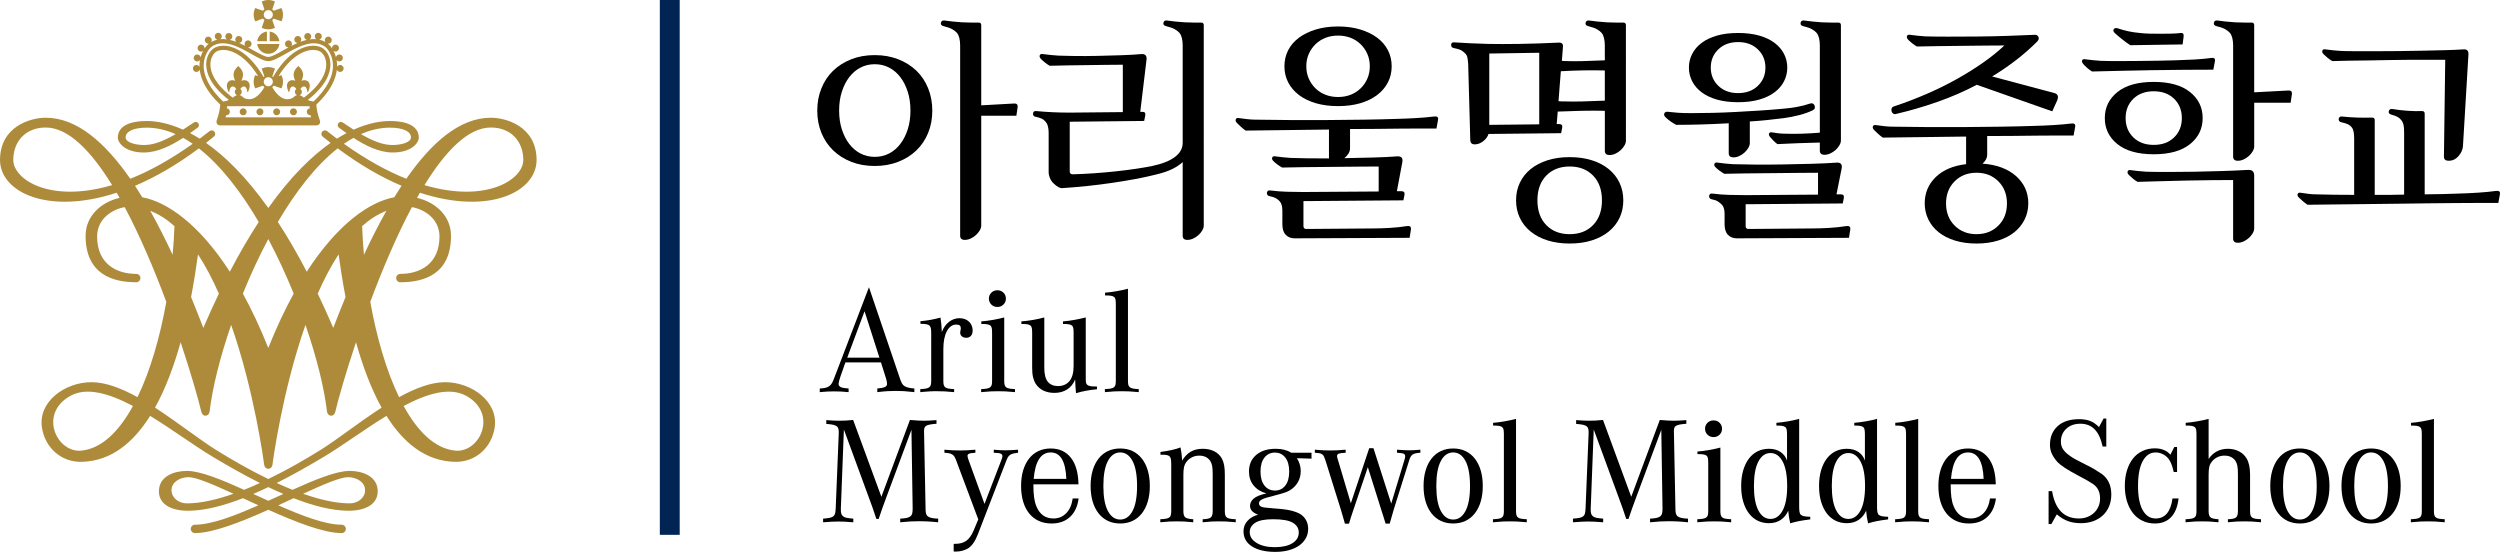 <?xml version="1.0" encoding="UTF-8"?><svg xmlns="http://www.w3.org/2000/svg" viewBox="0 0 230.531 50.89"><g id="a"/><g id="b"><g id="c"><g id="d"><g id="e"><path d="M22.744,10.309c0,.178-.144,.322-.322,.322s-.322-.144-.322-.322,.144-.322,.322-.322,.322,.144,.322,.322m1.224-.322c-.178,0-.322,.144-.322,.322s.144,.322,.322,.322,.322-.144,.322-.322-.144-.322-.322-.322m1.546,0c-.178,0-.322,.144-.322,.322s.144,.322,.322,.322,.322-.144,.322-.322-.145-.322-.322-.322m1.546,0c-.178,0-.323,.144-.323,.322s.145,.322,.323,.322,.322-.144,.322-.322-.144-.322-.322-.322m-3.342-6.185h.894v-.894c-.466,.058-.836,.428-.894,.894m1.022,1.16c.526,0,.96-.394,1.023-.902h-2.046c.063,.508,.497,.902,1.022,.902m.129-2.054v.894h.894c-.058-.466-.427-.836-.894-.894m6.818,3.421c-.01,.178-.161,.314-.339,.305-.131-.007-.238-.091-.283-.206-.098,.833-.552,1.95-1.897,3.221,.097,1.04,.353,1.379,.353,1.593,0,.179-.145,.322-.322,.322h-8.917c-.178,0-.322-.144-.322-.322,0-.214,.254-.552,.353-1.593-1.349-1.274-1.802-2.394-1.898-3.227-.042,.118-.152,.205-.286,.212-.178,.009-.33-.127-.338-.305-.01-.178,.127-.329,.304-.338,.128-.007,.244,.063,.301,.17-.003-.099-.002-.194,.003-.284,.008-.118,.021-.23,.04-.339-.074,.098-.201,.149-.329,.12-.173-.04-.282-.212-.241-.386,.04-.174,.213-.282,.386-.241,.126,.029,.217,.128,.242,.246,.06-.219,.14-.412,.227-.578-.101,.071-.239,.08-.351,.013-.152-.092-.202-.29-.11-.442,.092-.152,.289-.201,.442-.11,.111,.067,.168,.191,.154,.312,.148-.224,.299-.377,.396-.454-.126,.02-.256-.037-.326-.153-.091-.152-.042-.35,.11-.442,.153-.092,.35-.042,.442,.11,.065,.11,.058,.242-.007,.342,.184-.104,.373-.175,.565-.219-.118-.034-.213-.135-.231-.266-.025-.176,.098-.339,.274-.364,.176-.024,.339,.099,.364,.274,.017,.126-.041,.246-.14,.313,.203-.02,.409-.011,.615,.018-.105-.07-.163-.198-.137-.33,.034-.174,.203-.288,.378-.254,.174,.034,.289,.203,.255,.377-.025,.128-.123,.223-.242,.252,.203,.044,.406,.106,.606,.18-.081-.088-.109-.219-.062-.338,.067-.165,.255-.244,.42-.178,.165,.067,.245,.254,.178,.42-.048,.118-.158,.192-.276,.2,.196,.083,.387,.175,.574,.271-.07-.096-.083-.228-.023-.339,.083-.158,.278-.217,.435-.133,.157,.082,.217,.278,.133,.435-.059,.111-.174,.174-.292,.171,.179,.096,.353,.195,.517,.287,.545,.308,1.06,.599,1.354,.599s.809-.291,1.354-.599c.165-.093,.338-.19,.518-.287-.118,.004-.236-.058-.295-.171-.083-.157-.024-.353,.134-.435,.157-.084,.353-.025,.436,.133,.06,.112,.045,.245-.025,.342,.188-.096,.381-.19,.579-.274-.12-.007-.23-.081-.279-.2-.066-.165,.013-.353,.178-.42,.166-.066,.353,.014,.42,.178,.048,.12,.019,.252-.064,.34,.202-.074,.405-.137,.61-.181-.12-.028-.218-.124-.243-.253-.035-.174,.079-.343,.254-.377,.175-.034,.344,.08,.377,.254,.025,.132-.033,.26-.138,.33,.206-.029,.412-.037,.615-.018-.098-.066-.156-.186-.139-.312,.024-.176,.188-.299,.364-.274,.176,.025,.299,.188,.275,.364-.018,.13-.112,.23-.229,.265,.19,.043,.378,.114,.56,.216-.064-.1-.07-.231-.005-.339,.092-.152,.29-.202,.442-.11,.153,.092,.202,.289,.111,.442-.069,.115-.198,.171-.322,.153,.097,.076,.246,.226,.392,.446-.011-.119,.045-.241,.154-.306,.152-.092,.35-.042,.442,.11,.092,.153,.042,.351-.11,.442-.111,.066-.247,.058-.347-.01,.086,.164,.165,.354,.224,.569,.027-.115,.116-.212,.241-.24,.172-.04,.346,.068,.386,.241,.04,.173-.068,.346-.241,.386-.125,.029-.251-.019-.325-.114,.019,.107,.032,.218,.039,.333,.006,.087,.007,.181,.005,.277,.057-.103,.17-.17,.297-.163,.178,.009,.314,.161,.305,.338m-3.014,4.495l-.025-.197c-.014,.002-.028,.003-.041,.003-.179,0-.323-.144-.323-.322,0-.164,.123-.299,.28-.319l-.025-.196h-7.595l-.026,.196c.158,.021,.28,.155,.28,.319,0,.178-.145,.322-.322,.322-.014,0-.029-.001-.042-.003l-.026,.197h7.865Zm-.649-1.819c1.667-1.266,2.04-2.332,2.057-3.009,.014-.576-.232-.986-.467-1.178-.186-.151-.575-.277-1.112-.175-.586,.111-1.7,.572-2.825,2.379l.271-.096c.094,.184,.147,.392,.147,.612s-.053,.429-.147,.613l-.714-.251c-.038,.052-.082,.096-.134,.134h.003s.572,1.116,1.377,1.116c.611,0,.591-.315,.915-.377-.121-.046-.206-.163-.206-.3,0-.109,.054-.205,.137-.263-.094-.148-.219-.236-.33-.236-.165,0-.281,.181-.319,.497-.002,.015-.013,.025-.026,.027-.015,.003-.028-.005-.035-.017-.224-.46-.166-.726-.078-.869,.086-.138,.239-.218,.42-.218,.094,0,.186,.021,.269,.062-.172-.37-.32-.82,.262-1.349,.013-.011,.031-.011,.044,0,.583,.529,.435,.979,.262,1.349,.084-.04,.176-.062,.269-.062,.18,0,.334,.08,.42,.218,.089,.142,.147,.408-.077,.869-.006,.013-.02,.02-.035,.017-.014-.002-.025-.013-.026-.027-.038-.316-.155-.497-.319-.497-.112,0-.236,.088-.331,.236,.082,.058,.137,.155,.137,.263,0,.14-.089,.258-.212,.303,.142,.033,.26,.126,.403,.23m-3.284-1.048c.231,0,.418-.187,.418-.419s-.188-.419-.418-.419-.419,.188-.419,.419,.188,.419,.419,.419m-1.353-.419c0-.221,.053-.428,.146-.612l.271,.095c-1.125-1.806-2.238-2.267-2.825-2.378-.537-.102-.927,.024-1.112,.175-.235,.192-.481,.602-.466,1.178,.016,.677,.391,1.743,2.057,3.009,.143-.104,.261-.197,.403-.23-.124-.045-.213-.163-.213-.303,0-.109,.054-.205,.137-.263-.094-.148-.219-.236-.33-.236-.165,0-.281,.181-.318,.497-.002,.015-.013,.025-.027,.027-.014,.003-.028-.005-.034-.017-.224-.46-.166-.726-.077-.869,.086-.138,.239-.218,.42-.218,.093,0,.185,.021,.269,.062-.173-.37-.32-.82,.262-1.349,.012-.011,.031-.011,.043,0,.583,.529,.435,.979,.263,1.349,.083-.04,.175-.062,.268-.062,.18,0,.334,.08,.421,.218,.088,.142,.147,.408-.078,.869-.006,.013-.02,.02-.034,.017-.014-.002-.025-.013-.026-.027-.038-.316-.155-.497-.319-.497-.111,0-.236,.088-.331,.236,.083,.058,.136,.155,.136,.263,0,.137-.085,.254-.205,.3,.323,.062,.303,.377,.914,.377,.805,0,1.378-1.116,1.378-1.116h.003c-.051-.038-.096-.082-.134-.133l-.714,.251c-.093-.183-.146-.392-.146-.613m7.309-1.638c-.051-.847-.507-1.435-.72-1.587-1.1-.786-2.537,.025-3.691,.676-.642,.362-1.149,.648-1.544,.648s-.902-.286-1.544-.648c-1.154-.651-2.591-1.462-3.692-.676-.213,.152-.669,.74-.721,1.587-.066,1.098,.551,2.292,1.786,3.462,.219-.022,.391-.076,.533-.142-1.687-1.32-2.072-2.47-2.09-3.215-.015-.607,.213-1.163,.609-1.486,.328-.268,.862-.364,1.429-.256,.68,.129,1.996,.672,3.255,2.844,.023-.023,.048-.044,.074-.063l-.252-.713c.183-.094,.392-.146,.612-.146s.428,.052,.612,.146l-.25,.714c.025,.019,.05,.039,.072,.062,1.259-2.172,2.574-2.715,3.255-2.844,.567-.108,1.101-.012,1.429,.256,.396,.323,.624,.879,.609,1.486-.018,.745-.403,1.895-2.091,3.215,.143,.066,.315,.119,.533,.142,1.236-1.17,1.853-2.364,1.786-3.462m-7.162-3.935c-.093-.184-.146-.392-.146-.612s.053-.428,.146-.612l.714,.251c.037-.051,.082-.095,.132-.132l-.251-.714c.183-.093,.392-.146,.612-.146s.428,.053,.612,.146l-.25,.714c.05,.037,.094,.081,.131,.132l.714-.251c.094,.183,.147,.392,.147,.612s-.053,.428-.147,.612l-.714-.251c-.037,.05-.081,.095-.131,.132l.25,.715c-.183,.093-.391,.145-.612,.145s-.428-.052-.612-.145l.251-.715c-.05-.036-.095-.081-.132-.131l-.714,.251Zm.788-.612c0,.231,.188,.419,.419,.419s.418-.188,.418-.419-.188-.419-.418-.419-.419,.188-.419,.419m14.4,16.419c-.09,.156-.181,.313-.27,.473,1.757,.41,3.135,1.705,3.135,3.499,0,3.518-2.447,4.284-4.67,4.284-.214,0-.387-.173-.387-.386s.173-.386,.387-.386c1.838,0,3.607-.935,3.607-3.446,0-1.717-1.525-2.543-2.543-2.707-1.438,2.697-2.746,5.806-3.838,8.731,.58,3.245,1.475,6.352,2.656,8.789,1.478-.814,2.938-1.38,4.24-1.38,2.452,0,4.943,1.797,4.574,4.188-.289,1.866-1.785,3.203-3.672,3.157-2.72-.067-4.764-1.78-6.307-4.238-2.057,1.261-4.108,2.78-5.788,3.784-1.411,.842-2.875,1.673-4.334,2.406,.487,.223,.975,.433,1.459,.627,2.109-.95,4.038-1.742,5.273-1.742,1.181,0,2.442,.478,2.572,1.666,.145,1.334-1.025,2.039-2.797,2.006-1.486-.027-3.175-.468-4.945-1.157-.463,.214-.937,.434-1.419,.655,2.201,.972,4.33,1.79,5.849,1.79,.214,0,.387,.173,.387,.386s-.174,.387-.388,.387c-1.655,0-4.233-1.018-6.763-2.15-2.529,1.132-5.109,2.15-6.763,2.15-.214,0-.388-.173-.388-.387s.173-.386,.386-.386c1.518,0,3.647-.818,5.848-1.79-.481-.221-.956-.441-1.418-.655-1.771,.688-3.46,1.13-4.946,1.157-1.772,.033-2.942-.672-2.796-2.006,.129-1.188,1.39-1.666,2.57-1.666,1.235,0,3.164,.791,5.273,1.742,.485-.194,.972-.404,1.459-.627-1.458-.733-2.923-1.564-4.334-2.406-1.68-1.004-3.731-2.523-5.788-3.784-1.543,2.457-3.588,4.17-6.306,4.238-1.888,.047-3.383-1.29-3.672-3.157-.37-2.391,2.121-4.188,4.574-4.188,1.303,0,2.763,.567,4.24,1.38,1.18-2.436,2.075-5.544,2.655-8.789-1.092-2.925-2.4-6.034-3.837-8.731-1.019,.164-2.543,.99-2.543,2.707,0,2.512,1.768,3.446,3.608,3.446,.213,0,.386,.173,.386,.386s-.173,.386-.386,.386c-2.222,0-4.671-.766-4.671-4.284,0-1.794,1.378-3.089,3.136-3.499-.09-.159-.18-.317-.271-.473-6.379,2.089-10.756-.075-10.756-3.018,0-3.093,2.802-3.898,4.219-3.898,2.875,0,5.493,2.319,7.793,5.63,1.743-.698,3.668-1.74,5.753-3.226-.291-.202-.585-.385-.881-.548-1.041,.679-2.332,1.351-3.615,1.351-1.771,0-2.408-.912-2.408-1.378,0-.485,.251-1.525,2.668-1.525,.71,0,1.867,.131,3.343,.796,.316-.199,.651-.419,1.008-.661,.051-.033,.104-.051,.166-.051,.163,0,.295,.132,.295,.294,0,.1-.049,.187-.125,.24-.203,.145-.435,.316-.691,.497,.286,.151,.581,.321,.887,.513,.299-.223,.601-.455,.906-.696,.054-.042,.126-.07,.203-.07,.178,0,.322,.144,.322,.322,0,.095-.038,.184-.107,.24-.247,.204-.494,.401-.739,.593,1.7,1.19,3.654,3.065,5.742,6.003,2.088-2.938,4.042-4.813,5.742-6.003-.245-.192-.491-.389-.739-.593-.068-.056-.107-.145-.107-.24,0-.178,.144-.322,.322-.322,.077,0,.149,.028,.203,.07,.306,.241,.608,.472,.906,.696,.305-.192,.6-.363,.886-.513-.256-.181-.488-.352-.691-.497-.076-.053-.124-.14-.124-.24,0-.162,.131-.294,.294-.294,.062,0,.116,.019,.167,.051,.357,.241,.691,.461,1.007,.661,1.476-.665,2.632-.796,3.343-.796,2.416,0,2.668,1.04,2.668,1.525,0,.466-.637,1.378-2.408,1.378-1.283,0-2.574-.672-3.616-1.351-.296,.164-.589,.346-.88,.548,2.085,1.486,4.01,2.529,5.753,3.226,2.3-3.311,4.918-5.63,7.792-5.63,1.419,0,4.22,.806,4.22,3.898,0,2.943-4.378,5.107-10.758,3.018m-5.437-5.405c1.158,.671,2.054,1.005,2.923,1.005,.68,0,1.688-.201,1.688-.704,0-.539-.706-.896-1.946-.896-.904,0-1.794,.211-2.665,.596m-17.09,0c-.871-.385-1.761-.596-2.665-.596-1.239,0-1.945,.357-1.945,.896,0,.503,1.007,.704,1.688,.704,.868,0,1.764-.333,2.922-1.005m22.947,4.703c5.747,1.7,9.113-.532,9.113-2.316,0-1.707-1.127-2.995-2.995-2.995-2.095,0-4.194,2.189-6.117,5.312m-28.804,0c-1.922-3.123-4.021-5.312-6.118-5.312-1.868,0-2.995,1.288-2.995,2.995,0,1.784,3.367,4.016,9.113,2.316m2.113,.064c.226,.343,.449,.696,.668,1.056,2.264,.419,5.215,2.439,8.074,6.864,.904-1.733,1.795-3.252,2.666-4.583-1.634-2.781-3.505-5.209-5.521-6.789-2.066,1.542-4.044,2.669-5.888,3.452m9.946,9.941c.803,1.459,1.59,3.123,2.342,5.011,.753-1.888,1.54-3.551,2.343-5.011-.69-1.701-1.477-3.407-2.343-5.032-.866,1.624-1.653,3.331-2.342,5.032m-4.777,.316c.399,.971,.775,1.926,1.129,2.847,.48-1.117,.958-2.17,1.434-3.161-.573-1.301-1.212-2.531-1.925-3.62-.156,1.143-.362,2.491-.638,3.934m-1.701-3.897c.082-.891,.137-1.775,.168-2.641-.692-.621-1.436-1.104-2.234-1.41,.729,1.294,1.419,2.662,2.065,4.051m-3.658,13.944c-2.194-1.159-4.286-1.786-5.816-.909-2.907,1.665-1.192,5.25,1.063,5.025,1.865-.187,3.461-1.757,4.753-4.116m9.269,8.094c-1.885-.865-3.453-1.542-4.165-1.531-.77,.014-1.565,.456-1.546,1.225,.017,.722,.695,1.191,1.417,1.191,1.277,0,2.755-.341,4.295-.885m6.422,0c1.539,.544,3.017,.885,4.294,.885,.722,0,1.4-.47,1.418-1.191,.018-.769-.777-1.211-1.546-1.225-.714-.011-2.282,.665-4.166,1.531m-3.211-.615c-.465,.222-.927,.433-1.385,.63,.458,.21,.922,.423,1.385,.633,.464-.21,.927-.424,1.386-.633-.459-.196-.921-.408-1.386-.63m12.48-7.48c1.292,2.359,2.888,3.929,4.752,4.116,2.256,.225,3.971-3.36,1.064-5.025-1.531-.877-3.622-.251-5.816,.909m-4.394-5.88c-.997,2.984-1.673,5.399-1.902,6.388-.048,.208-.172,.387-.386,.387s-.363-.175-.387-.387c-.247-2.126-.941-4.963-1.984-7.985-2.146,6.12-3.007,12.596-3.04,12.881-.025,.212-.171,.387-.385,.387s-.363-.175-.388-.387c-.034-.285-.894-6.761-3.04-12.881-1.043,3.023-1.737,5.86-1.984,7.985-.025,.212-.174,.387-.388,.387s-.338-.179-.386-.387c-.23-.989-.904-3.403-1.902-6.388-.593,2.125-1.361,4.234-2.361,6.032,2.075,1.34,4.087,2.94,5.648,3.912,1.441,.898,3.101,1.849,4.799,2.671,1.699-.822,3.358-1.773,4.8-2.671,1.56-.971,3.572-2.573,5.647-3.912-1-1.797-1.767-3.907-2.36-6.032m-3.529-4.481c.475,.991,.954,2.044,1.434,3.161,.354-.921,.73-1.876,1.129-2.847-.276-1.443-.483-2.791-.639-3.934-.712,1.089-1.352,2.319-1.924,3.62m4.263-3.583c.647-1.388,1.337-2.757,2.066-4.051-.798,.306-1.541,.789-2.235,1.41,.032,.865,.088,1.749,.168,2.64m3.468-6.36c-1.843-.782-3.822-1.909-5.888-3.452-2.015,1.579-3.886,4.008-5.521,6.789,.872,1.331,1.763,2.85,2.666,4.584,2.86-4.426,5.81-6.446,8.074-6.865,.22-.36,.442-.713,.669-1.056" style="fill:#ad8b3a;"/></g></g><rect x="60.844" width="1.833" height="49.318" style="fill:#002554;"/><g><path d="M85.97,10.193c0,.752-.128,1.44-.384,2.064s-.616,1.16-1.08,1.608c-.464,.448-1.024,.8-1.68,1.056-.656,.256-1.376,.384-2.16,.384-.8,0-1.524-.128-2.172-.384s-1.204-.608-1.668-1.056c-.464-.448-.824-.984-1.08-1.608s-.384-1.312-.384-2.064c0-.736,.128-1.42,.384-2.052,.256-.632,.616-1.172,1.08-1.62,.464-.448,1.02-.8,1.668-1.056s1.372-.384,2.172-.384c.784,0,1.504,.128,2.16,.384,.656,.256,1.216,.608,1.68,1.056,.464,.448,.824,.988,1.08,1.62,.256,.632,.384,1.316,.384,2.052Zm-8.592,0c0,.64,.084,1.22,.252,1.74,.168,.52,.396,.968,.684,1.344,.288,.376,.632,.668,1.032,.876,.4,.208,.84,.312,1.32,.312s.92-.104,1.32-.312c.399-.208,.744-.5,1.032-.876s.516-.824,.684-1.344c.168-.52,.252-1.1,.252-1.74s-.084-1.22-.252-1.74c-.168-.52-.396-.968-.684-1.344s-.632-.668-1.032-.876c-.4-.208-.84-.312-1.32-.312s-.92,.104-1.32,.312c-.4,.208-.744,.5-1.032,.876-.288,.376-.516,.824-.684,1.344-.168,.52-.252,1.101-.252,1.74Zm12.864-8.112c.16,0,.24,.081,.24,.24v7.392l3.024-.168c.24-.016,.352,.088,.336,.312l-.12,.816h-3.24v10.128c0,.144-.048,.296-.144,.456-.096,.16-.216,.304-.36,.432-.144,.127-.304,.231-.48,.312-.176,.08-.352,.12-.528,.12-.288,0-.432-.128-.432-.384V4.217c0-.544-.096-.936-.288-1.176-.112-.127-.26-.244-.444-.348-.184-.104-.444-.196-.78-.276-.208-.048-.296-.152-.264-.312,.032-.16,.136-.232,.312-.216,.24,.032,.5,.064,.78,.096s.564,.056,.852,.072c.288,.016,.564,.024,.828,.024h.708Z"/><path d="M98.642,15.809c0,.176,.096,.264,.288,.264,.608-.016,1.26-.048,1.956-.096,.696-.048,1.376-.108,2.04-.18,.664-.072,1.288-.152,1.872-.24,.583-.087,1.068-.172,1.452-.252,.912-.192,1.608-.468,2.088-.828,.48-.36,.72-.795,.72-1.308V4.217c0-.544-.096-.936-.288-1.176-.112-.127-.26-.244-.444-.348-.184-.104-.444-.196-.78-.276-.208-.048-.296-.152-.264-.312,.032-.16,.136-.232,.312-.216,.24,.032,.5,.064,.78,.096s.564,.056,.852,.072c.288,.016,.564,.024,.828,.024h.708c.16,0,.24,.081,.24,.24V20.801c0,.144-.048,.296-.144,.456-.096,.16-.216,.304-.36,.432-.144,.127-.304,.231-.48,.312-.176,.08-.352,.12-.528,.12-.288,0-.432-.128-.432-.384v-6.792c-.256,.24-.58,.456-.972,.648s-.892,.36-1.5,.504c-.56,.144-1.184,.28-1.872,.408-.688,.128-1.413,.248-2.172,.36-.76,.112-1.528,.208-2.304,.288-.776,.08-1.524,.144-2.244,.192-.24,.032-.528-.12-.864-.456-.144-.144-.252-.308-.324-.492s-.108-.34-.108-.468v-3.672c0-.448-.081-.776-.24-.984-.112-.144-.24-.252-.384-.324s-.336-.132-.576-.18c-.176-.032-.256-.132-.24-.3,.016-.168,.112-.244,.288-.228,.496,.048,1.008,.084,1.536,.108,.528,.024,1.048,.036,1.56,.036l4.896-.048V5.969c-.448,0-.956,.004-1.524,.012-.568,.008-1.152,.016-1.752,.024-.6,.008-1.2,.016-1.8,.024-.6,.008-1.156,.02-1.668,.036-.144-.082-.288-.181-.432-.296-.144-.115-.264-.221-.36-.32-.128-.131-.168-.25-.12-.355,.048-.105,.144-.142,.288-.109,.224,.032,.456,.06,.696,.084,.24,.024,.48,.044,.72,.06,.368,.016,.876,.028,1.524,.036,.648,.008,1.34,.004,2.076-.012,.736-.016,1.468-.036,2.196-.06,.728-.024,1.356-.06,1.884-.108,.352-.016,.504,.16,.456,.528l-.576,4.8h.216c.208,0,.288,.12,.24,.36l-.096,.48-6.864,.072v4.584Z"/><path d="M126.529,21.065c.513,0,1.048-.016,1.608-.048,.56-.032,1.088-.088,1.584-.168,.288-.048,.416,.056,.384,.312l-.12,.768-10.608,.048c-.336,0-.607-.108-.815-.324-.208-.216-.312-.54-.312-.972v-1.248c0-.399-.08-.688-.24-.864-.112-.128-.236-.228-.372-.3-.136-.072-.324-.132-.564-.18-.096-.016-.165-.056-.204-.12-.04-.064-.056-.128-.048-.192,.008-.064,.036-.12,.084-.168,.048-.048,.12-.064,.216-.048,.496,.064,1.004,.104,1.524,.12,.521,.016,1.036,.024,1.548,.024l6.937-.048v-2.304c-.448,0-1.068,.004-1.86,.012-.792,.008-1.624,.016-2.496,.024-.872,.008-1.72,.016-2.544,.024-.824,.008-1.492,.021-2.004,.036-.304-.171-.568-.366-.792-.584-.128-.124-.168-.238-.12-.341,.048-.103,.144-.139,.288-.107,.224,.033,.456,.06,.696,.084,.24,.024,.479,.044,.72,.06,.4,.016,.908,.028,1.524,.036,.615,.008,1.283,.012,2.004,.012v-2.664l-7.68,.096c-.144-.098-.288-.212-.432-.344s-.264-.246-.36-.345c-.128-.131-.168-.249-.12-.354s.144-.141,.288-.109c.224,.032,.476,.064,.756,.096,.28,.032,.54,.048,.78,.048,.976,.016,2.032,.028,3.167,.036,1.136,.008,2.28,.008,3.433,0,1.151-.008,2.279-.02,3.384-.036,1.104-.016,2.12-.04,3.048-.072,.592-.015,1.191-.04,1.8-.076,.608-.036,1.144-.082,1.608-.14,.304-.048,.432,.056,.384,.312l-.144,.792h-1.5c-.585,0-1.225,.004-1.92,.012-.696,.008-1.429,.016-2.196,.024-.769,.008-1.553,.012-2.353,.012v1.784c0,.159-.048,.317-.144,.476s-.225,.301-.384,.428c.912-.016,1.8-.036,2.664-.06,.863-.024,1.607-.06,2.231-.108,.368-.016,.52,.16,.456,.528l-.504,2.688h.432c.225,0,.312,.12,.265,.36l-.097,.48-9.216,.072v2.304c0,.176,.088,.264,.265,.264l6.071-.048Zm1.801-14.952c0,.544-.116,1.04-.349,1.488-.232,.448-.563,.836-.996,1.164-.432,.328-.952,.58-1.56,.756-.608,.176-1.288,.264-2.04,.264s-1.433-.088-2.04-.264c-.608-.176-1.128-.428-1.561-.756-.432-.328-.764-.716-.996-1.164-.231-.448-.348-.944-.348-1.488s.116-1.04,.348-1.488c.232-.448,.564-.832,.996-1.152,.433-.32,.952-.572,1.561-.756,.607-.184,1.288-.276,2.04-.276s1.432,.092,2.04,.276c.607,.184,1.128,.436,1.56,.756,.433,.32,.764,.704,.996,1.152,.232,.448,.349,.944,.349,1.488Zm-7.872,0c0,.416,.075,.796,.228,1.14s.36,.644,.624,.9,.572,.452,.924,.588c.352,.136,.736,.204,1.152,.204s.8-.068,1.152-.204c.352-.136,.659-.332,.924-.588,.264-.256,.472-.556,.624-.9,.151-.344,.228-.724,.228-1.14s-.076-.796-.228-1.14c-.152-.344-.36-.644-.624-.9-.265-.256-.572-.452-.924-.588-.353-.136-.736-.204-1.152-.204s-.801,.068-1.152,.204c-.352,.136-.66,.332-.924,.588-.264,.256-.472,.556-.624,.9-.152,.344-.228,.724-.228,1.14Z"/><path d="M135.985,13.313c-.272,0-.408-.144-.408-.432l-.191-6.96c-.017-.256-.04-.46-.072-.612-.032-.152-.104-.284-.216-.396-.128-.128-.264-.228-.408-.3-.144-.072-.352-.132-.624-.18-.176-.032-.26-.132-.252-.3s.1-.244,.276-.228c.512,.032,1.008,.06,1.487,.084,.48,.024,1.024,.044,1.633,.06,.815,.016,1.768,.016,2.855,0,1.088-.016,2.312-.056,3.672-.12,.288-.016,.416,.12,.385,.408l-.097,1.272c.08,.016,.16,.024,.24,.024h.264c.368,.016,.864,.016,1.488,0,.624-.016,1.28-.04,1.968-.072v-1.344c0-.544-.096-.936-.288-1.176-.111-.127-.26-.244-.443-.348-.185-.104-.444-.196-.78-.276-.208-.048-.296-.152-.264-.312,.031-.16,.136-.232,.312-.216,.24,.032,.5,.064,.78,.096,.279,.032,.563,.056,.852,.072,.288,.016,.564,.024,.828,.024h.708c.16,0,.24,.081,.24,.24V12.977c0,.144-.048,.296-.145,.456-.096,.16-.216,.304-.359,.432-.145,.128-.305,.232-.48,.312s-.352,.12-.527,.12c-.288,0-.433-.129-.433-.386v-3.694c-.688-.016-1.403-.016-2.147,0-.744,.016-1.477,.04-2.196,.072l-.096,1.152h.239c.225,0,.312,.12,.265,.36l-.096,.48-6.696,.072c-.08,.256-.244,.48-.492,.672-.248,.192-.508,.288-.78,.288Zm1.345-1.8l4.607-.048V4.865l-4.607,.072v6.576Zm12.359,6.96c0,.592-.116,1.132-.348,1.62-.232,.488-.564,.908-.996,1.26s-.952,.624-1.561,.816c-.607,.192-1.288,.288-2.039,.288s-1.433-.096-2.04-.288c-.608-.192-1.129-.464-1.561-.816s-.764-.772-.996-1.26c-.231-.488-.348-1.028-.348-1.62s.116-1.132,.348-1.62c.232-.488,.564-.908,.996-1.26,.432-.352,.952-.624,1.561-.816,.607-.192,1.287-.288,2.04-.288s1.432,.096,2.039,.288c.608,.192,1.129,.464,1.561,.816,.432,.352,.764,.772,.996,1.26,.231,.488,.348,1.028,.348,1.62Zm-7.92,0c0,.96,.271,1.72,.816,2.28,.543,.56,1.264,.84,2.16,.84s1.615-.28,2.159-.84c.544-.561,.816-1.32,.816-2.28s-.272-1.72-.816-2.28-1.264-.84-2.159-.84-1.617,.28-2.16,.84c-.545,.56-.816,1.32-.816,2.28Zm2.16-11.904l-.216,2.76c.111,.016,.22,.024,.324,.024h.348c.368,.016,.884,.016,1.548,0,.664-.016,1.348-.04,2.052-.072v-2.784c-1.312-.032-2.664-.008-4.056,.072Z"/><path d="M164.522,10.889c-.512,.064-1.032,.124-1.56,.18-.528,.056-1.064,.1-1.608,.132v1.992c0,.144-.048,.296-.144,.456-.097,.16-.217,.304-.36,.432-.144,.128-.304,.232-.48,.312-.176,.081-.352,.12-.527,.12-.288,0-.433-.126-.433-.381v-2.763c-1.712,.096-3.328,.144-4.848,.144-.368-.196-.68-.416-.936-.661-.16-.13-.213-.261-.156-.392,.056-.13,.18-.179,.372-.147,.288,.032,.579,.06,.876,.084,.296,.024,.708,.036,1.235,.036,.576,0,1.216-.008,1.921-.024,.703-.016,1.432-.044,2.184-.084,.752-.04,1.5-.084,2.244-.132,.744-.048,1.452-.104,2.124-.168,.416-.032,.844-.088,1.284-.168,.439-.08,.844-.184,1.212-.312,.096-.032,.18-.028,.252,.012,.071,.04,.123,.1,.156,.18,.031,.08,.035,.16,.012,.24-.024,.081-.084,.144-.181,.192-.368,.176-.783,.324-1.247,.444-.465,.12-.929,.212-1.393,.276Zm.288-4.656c0,.448-.1,.868-.3,1.26-.2,.392-.492,.732-.876,1.02s-.856,.512-1.416,.672c-.561,.16-1.208,.24-1.944,.24s-1.384-.08-1.943-.24c-.561-.16-1.032-.384-1.416-.672-.385-.288-.677-.628-.876-1.02-.201-.392-.301-.812-.301-1.26s.1-.868,.301-1.26c.199-.392,.491-.732,.876-1.02,.384-.288,.855-.512,1.416-.672,.56-.16,1.207-.24,1.943-.24s1.384,.081,1.944,.24c.56,.16,1.032,.384,1.416,.672s.676,.628,.876,1.02c.2,.393,.3,.812,.3,1.26Zm4.56,8.76c.368-.016,.521,.16,.456,.528l-.479,2.4h.408c.224,0,.312,.12,.264,.36l-.096,.48-8.952,.072v2.016c0,.176,.088,.264,.264,.264l5.809-.048c.512,0,1.047-.016,1.607-.048s1.088-.088,1.584-.168c.288-.048,.416,.056,.384,.312l-.119,.768-10.345,.048c-.336,0-.608-.108-.815-.324-.208-.216-.312-.54-.312-.972v-.96c0-.384-.08-.664-.24-.84-.128-.128-.256-.232-.384-.312s-.312-.144-.552-.192c-.096-.016-.164-.056-.204-.12s-.057-.128-.048-.192c.008-.064,.036-.12,.084-.168,.048-.048,.12-.064,.216-.048,.496,.064,1.004,.104,1.524,.12,.52,.016,1.035,.024,1.548,.024l6.672-.048v-2.016c-.448,0-1.056,.004-1.824,.012-.768,.008-1.572,.016-2.412,.024-.84,.008-1.655,.016-2.447,.024-.792,.008-1.444,.02-1.956,.036-.305-.171-.568-.366-.792-.584-.129-.125-.168-.238-.12-.341,.048-.103,.144-.138,.288-.106,.224,.032,.456,.06,.695,.084,.24,.024,.48,.044,.721,.06,.512,.016,1.176,.028,1.991,.036,.816,.008,1.681,.004,2.593-.012,.912-.016,1.808-.036,2.688-.06s1.647-.06,2.304-.108Zm-11.615-8.76c0,.672,.231,1.232,.695,1.68,.464,.448,1.072,.672,1.824,.672s1.36-.224,1.824-.672c.464-.448,.696-1.008,.696-1.68s-.232-1.232-.696-1.68c-.464-.448-1.072-.672-1.824-.672s-1.36,.224-1.824,.672c-.464,.448-.695,1.008-.695,1.68Zm11.76-4.152c.16,0,.24,.081,.24,.24V12.953c0,.144-.048,.296-.145,.456-.096,.16-.216,.304-.359,.432-.145,.128-.305,.232-.48,.312s-.353,.12-.528,.12c-.288,0-.432-.128-.432-.384v-.744c-.64,.016-1.316,.036-2.028,.06s-1.34,.052-1.884,.084c-.128-.096-.248-.2-.359-.312-.112-.111-.209-.216-.288-.312-.129-.144-.168-.264-.12-.36,.048-.096,.144-.128,.288-.096,.191,.032,.388,.06,.588,.084,.199,.024,.42,.036,.66,.036,.415,.016,.903,.016,1.464,0,.56-.016,1.119-.048,1.68-.096V4.217c0-.544-.096-.936-.288-1.176-.112-.127-.26-.244-.444-.348-.184-.104-.443-.196-.779-.276-.208-.048-.297-.152-.265-.312,.032-.16,.136-.232,.312-.216,.24,.032,.5,.064,.78,.096,.279,.032,.563,.056,.852,.072,.288,.016,.564,.024,.828,.024h.708Z"/><path d="M187.033,18.761c0,.528-.111,1.02-.336,1.476-.224,.456-.54,.848-.947,1.176-.408,.328-.908,.584-1.5,.768-.593,.184-1.257,.276-1.992,.276s-1.4-.092-1.992-.276c-.592-.184-1.092-.44-1.5-.768s-.725-.72-.948-1.176-.336-.948-.336-1.476c0-.96,.336-1.768,1.008-2.424s1.608-1.056,2.809-1.2v-2.544l-7.681,.096c-.144-.099-.288-.213-.432-.344s-.264-.246-.36-.344c-.128-.131-.168-.249-.119-.354,.048-.105,.144-.142,.287-.11,.225,.032,.477,.064,.757,.096,.279,.032,.54,.048,.779,.048,.976,.016,2.032,.028,3.168,.036,1.136,.008,2.28,.008,3.433,0,1.151-.008,2.279-.02,3.384-.036,1.104-.016,2.12-.04,3.048-.072,.592-.014,1.191-.04,1.8-.076,.608-.036,1.144-.083,1.608-.141,.304-.048,.432,.057,.384,.312l-.144,.792h-1.5c-.585,0-1.225,.004-1.92,.012-.696,.008-1.429,.016-2.196,.024-.769,.008-1.553,.012-2.353,.012v1.735c0,.286-.144,.555-.432,.809,1.312,.096,2.344,.48,3.096,1.152s1.128,1.512,1.128,2.52Zm-2.208-14.568c-.575,0-1.199,.004-1.872,.012-.672,.008-1.364,.016-2.075,.024-.713,.008-1.421,.016-2.124,.024-.704,.008-1.368,.02-1.992,.036-.145-.082-.288-.18-.433-.295-.144-.115-.264-.222-.359-.32-.128-.131-.168-.25-.12-.354s.144-.142,.288-.109c.224,.032,.456,.06,.696,.084,.239,.024,.479,.044,.72,.06,.544,.016,1.239,.024,2.088,.024s1.744-.004,2.688-.012c.944-.008,1.88-.028,2.809-.06,.928-.032,1.743-.063,2.448-.096,.191-.016,.319,.048,.384,.192,.063,.144,.023,.288-.12,.432-.608,.608-1.26,1.18-1.956,1.716s-1.428,1.036-2.196,1.5l5.761,1.536c.304,.096,.384,.32,.239,.672l-.456,1.008-6.96-2.448c-1.151,.608-2.355,1.132-3.611,1.572-1.257,.44-2.532,.812-3.828,1.116-.112,.032-.204,.02-.276-.036-.072-.056-.12-.128-.144-.216-.024-.088-.021-.176,.012-.264s.104-.148,.216-.18c1.008-.334,2-.713,2.977-1.135,.976-.422,1.899-.876,2.771-1.362,.872-.486,1.684-.992,2.437-1.518,.752-.526,1.416-1.059,1.991-1.601Zm-5.376,14.568c0,.832,.265,1.512,.792,2.04,.528,.528,1.2,.792,2.017,.792s1.487-.264,2.016-.792,.792-1.208,.792-2.04-.264-1.512-.792-2.04-1.2-.792-2.016-.792-1.488,.264-2.017,.792c-.527,.528-.792,1.208-.792,2.04Z"/><path d="M193.706,5.609c.447,.016,.979,.024,1.596,.024s1.244-.004,1.884-.012c.64-.008,1.26-.016,1.86-.024,.6-.008,1.107-.02,1.523-.036,.592-.016,1.18-.04,1.765-.072,.583-.032,1.107-.08,1.571-.144,.272-.048,.385,.056,.336,.312l-.144,.768c-.801,0-1.7,.004-2.7,.012-1,.008-2.012,.021-3.036,.036-1.023,.016-2.012,.036-2.964,.06s-1.78,.044-2.484,.06c-.159-.096-.312-.208-.455-.336-.145-.128-.257-.24-.337-.336-.128-.144-.168-.264-.119-.36,.048-.096,.144-.127,.288-.096,.224,.032,.455,.06,.695,.084s.48,.044,.721,.06Zm9.407,5.28c0,.976-.388,1.776-1.164,2.4s-1.892,.936-3.348,.936-2.572-.312-3.348-.936c-.776-.624-1.164-1.424-1.164-2.4s.388-1.776,1.164-2.4c.775-.624,1.892-.936,3.348-.936s2.571,.312,3.348,.936,1.164,1.424,1.164,2.4Zm-6.672-6.72c-.224-.144-.468-.32-.731-.528-.265-.208-.501-.408-.708-.6-.129-.127-.156-.244-.084-.348,.071-.104,.188-.132,.348-.084,.336,.112,.668,.204,.996,.276,.327,.072,.684,.124,1.067,.156,.24,.032,.524,.052,.853,.06,.328,.008,.672,.012,1.032,.012s.703-.004,1.031-.012c.328-.008,.612-.028,.853-.06,.192-.016,.279,.081,.264,.288l-.096,.768-4.824,.072Zm-.432,6.72c0,.72,.235,1.312,.708,1.776,.472,.464,1.1,.696,1.884,.696s1.412-.232,1.884-.696c.472-.464,.708-1.056,.708-1.776s-.236-1.312-.708-1.776c-.472-.464-1.1-.696-1.884-.696s-1.412,.232-1.884,.696c-.473,.464-.708,1.056-.708,1.776Zm9.912,5.712c-.561,0-1.212,.004-1.956,.012-.744,.008-1.521,.02-2.328,.036-.809,.016-1.604,.036-2.388,.06-.784,.024-1.497,.044-2.137,.06-.144-.08-.288-.18-.432-.3-.145-.12-.264-.228-.36-.324-.128-.127-.168-.244-.12-.348,.049-.104,.145-.14,.288-.108,.225,.032,.456,.06,.696,.084,.24,.024,.48,.044,.72,.06,.544,.016,1.208,.024,1.992,.024s1.604-.008,2.46-.022c.855-.015,1.716-.037,2.58-.065,.864-.027,1.656-.063,2.376-.105,.368-.016,.552,.16,.552,.528v4.872c0,.144-.048,.296-.144,.456-.096,.16-.216,.304-.36,.432-.144,.128-.304,.232-.479,.312-.177,.08-.353,.12-.528,.12-.288,0-.432-.128-.432-.386v-5.398Zm1.704-14.52c.159,0,.239,.081,.239,.24v6.192l3.145-.168c.24-.016,.352,.088,.336,.312l-.12,.816h-3.36v4.032c0,.144-.048,.296-.144,.456s-.216,.304-.36,.432c-.144,.128-.304,.232-.479,.312-.177,.081-.353,.12-.528,.12-.288,0-.432-.128-.432-.384V4.217c0-.544-.097-.936-.288-1.176-.112-.127-.261-.244-.444-.348s-.444-.196-.78-.276c-.208-.048-.296-.152-.264-.312,.032-.16,.136-.232,.312-.216,.239,.032,.499,.064,.779,.096s.564,.056,.853,.072c.288,.016,.563,.024,.828,.024h.708Z"/><path d="M223.346,10.241c.159,0,.24,.08,.24,.241v7.439c.56,0,1.104-.008,1.632-.024,.527-.016,1.032-.032,1.512-.048,.592-.016,1.191-.044,1.8-.084,.608-.04,1.144-.092,1.608-.156,.304-.048,.432,.056,.384,.312l-.144,.792h-1.74c-.681,0-1.42,.004-2.22,.012-.801,.008-1.648,.016-2.544,.024-.896,.008-1.801,.021-2.713,.036l-8.376,.096c-.144-.094-.288-.203-.432-.328-.144-.125-.264-.234-.36-.328-.128-.125-.168-.239-.119-.342,.048-.103,.144-.139,.287-.106,.225,.032,.456,.064,.696,.096,.24,.032,.48,.048,.72,.048,.528,.016,1.088,.028,1.681,.036,.592,.008,1.2,.012,1.824,.012v-5.203c0-.481-.064-.811-.192-.987-.096-.128-.212-.229-.348-.301-.137-.072-.349-.14-.637-.205-.096-.016-.164-.056-.204-.12s-.056-.128-.048-.192,.04-.12,.097-.168c.056-.048,.132-.064,.228-.048,.432,.048,.896,.081,1.392,.096,.496,.016,.952,.016,1.368,0,.16,0,.24,.08,.24,.241v6.887h1.356c.439,0,.892-.008,1.355-.024v-5.755c0-.273-.016-.49-.048-.65-.032-.16-.096-.305-.192-.433-.096-.128-.204-.229-.323-.301-.12-.072-.316-.148-.589-.229-.208-.048-.296-.152-.264-.312,.032-.16,.136-.231,.312-.216,.479,.08,.96,.136,1.439,.168,.48,.032,.92,.04,1.32,.024Zm2.448,4.584c-.288,0-.433-.128-.433-.384l.12-8.928h-3.156c-.632,0-1.283,.008-1.956,.024-.672,.016-1.332,.028-1.979,.036-.648,.008-1.26,.016-1.836,.024-.576,.008-1.072,.021-1.488,.036-.144-.08-.288-.18-.432-.3-.145-.12-.265-.228-.36-.324-.128-.128-.168-.244-.12-.348,.048-.104,.145-.14,.288-.108,.224,.032,.456,.06,.696,.084s.479,.044,.72,.06c.368,.016,.836,.024,1.404,.024h1.859c.673,0,1.381-.004,2.124-.012,.744-.008,1.477-.02,2.196-.036,.72-.016,1.396-.032,2.028-.048,.632-.016,1.188-.04,1.668-.072,.191-.016,.324,.02,.396,.108,.072,.088,.101,.228,.084,.42l-.504,8.424c-.032,.32-.172,.62-.42,.9-.248,.28-.548,.42-.899,.42Z"/></g><g><path d="M77.958,33.416l-.462,1.316c-.112,.336-.168,.556-.168,.658,0,.14,.067,.243,.203,.308,.135,.065,.375,.107,.721,.126v.336c-.289-.028-.527-.046-.714-.056-.187-.009-.392-.014-.616-.014s-.43,.005-.616,.014c-.187,.01-.425,.028-.714,.056v-.336c.214-.009,.39-.03,.525-.063s.252-.084,.35-.154c.098-.07,.182-.166,.252-.287,.07-.121,.142-.285,.217-.49l3.192-8.344,2.884,8.498c.056,.159,.112,.287,.168,.385s.133,.177,.231,.238c.098,.061,.217,.107,.357,.14s.322,.059,.546,.077v.336c-.392-.046-.709-.077-.952-.091-.243-.014-.495-.021-.756-.021s-.513,.007-.756,.021c-.243,.014-.56,.044-.952,.091v-.336c.327-.028,.558-.072,.693-.133,.135-.061,.203-.156,.203-.287,0-.149-.028-.308-.084-.476l-.476-1.512h-3.276Zm3.136-.434l-1.372-4.284-1.596,4.284h2.968Z"/><path d="M84.874,29.622c.373-.037,.707-.084,1.001-.14,.294-.056,.576-.121,.847-.196,.065,.364,.107,.808,.126,1.33,.159-.411,.382-.726,.672-.945,.289-.219,.606-.329,.952-.329,.364,0,.658,.107,.882,.322,.224,.215,.336,.485,.336,.812,0,.215-.054,.38-.161,.497-.107,.117-.25,.175-.427,.175-.168,0-.303-.044-.406-.133-.103-.088-.154-.198-.154-.329,0-.065,.014-.163,.042-.294,.009-.037,.014-.079,.014-.126,0-.103-.03-.184-.091-.245-.061-.061-.17-.091-.329-.091-.355,0-.642,.201-.861,.602s-.329,.957-.329,1.666v2.926c0,.149,.011,.271,.035,.364s.07,.168,.14,.224c.07,.056,.17,.096,.301,.119,.131,.023,.303,.04,.518,.049v.28c-.364-.038-.656-.061-.875-.07s-.446-.014-.679-.014h-.343c-.107,0-.222,.005-.343,.014-.122,.009-.254,.019-.399,.028-.145,.009-.306,.023-.483,.042v-.28c.215-.009,.387-.026,.518-.049,.131-.023,.233-.063,.308-.119,.075-.056,.124-.131,.147-.224s.035-.215,.035-.364v-4.354c0-.196-.009-.352-.028-.469-.019-.117-.061-.208-.126-.273-.065-.065-.166-.11-.301-.133-.135-.023-.315-.035-.539-.035v-.238Z"/><path d="M92.602,35.124c0,.149,.012,.271,.035,.364,.023,.093,.07,.168,.14,.224,.07,.056,.17,.096,.301,.119,.131,.023,.303,.04,.518,.049v.28c-.374-.038-.67-.061-.889-.07s-.441-.014-.665-.014-.448,.005-.672,.014-.523,.032-.896,.07v-.28c.215-.009,.39-.026,.525-.049,.135-.023,.238-.063,.308-.119,.07-.056,.117-.131,.14-.224,.023-.093,.035-.215,.035-.364v-4.424c0-.177-.01-.322-.028-.434s-.063-.196-.133-.252c-.07-.056-.17-.093-.301-.112s-.308-.028-.532-.028v-.238c.364-.028,.728-.075,1.092-.14,.364-.065,.705-.14,1.022-.224v5.852Zm.154-7.588c0,.215-.075,.397-.224,.546s-.336,.224-.56,.224-.411-.075-.56-.224c-.149-.149-.224-.331-.224-.546s.075-.396,.224-.546,.336-.224,.56-.224,.411,.075,.56,.224c.149,.149,.224,.332,.224,.546Z"/><path d="M94.184,29.636c.718-.056,1.423-.177,2.114-.364v4.662c0,.588,.11,1.013,.329,1.274,.219,.262,.53,.392,.931,.392,.448,0,.8-.151,1.057-.455,.257-.303,.385-.772,.385-1.407v-3.038c0-.177-.009-.322-.028-.434-.019-.112-.063-.196-.133-.252-.07-.056-.168-.093-.294-.112s-.301-.028-.525-.028v-.238c.354-.028,.711-.075,1.071-.14,.359-.065,.702-.14,1.029-.224v5.684c0,.14,.009,.254,.028,.343,.019,.089,.063,.159,.133,.21,.07,.051,.173,.086,.308,.105s.324,.028,.567,.028v.252c-.392,.038-.744,.086-1.057,.147-.313,.061-.604,.133-.875,.217-.019-.159-.035-.345-.049-.56-.014-.215-.026-.453-.035-.714-.149,.392-.39,.698-.721,.917-.332,.219-.726,.329-1.183,.329-.383,0-.721-.07-1.015-.21-.294-.14-.53-.345-.707-.616-.112-.177-.196-.38-.252-.609-.056-.229-.084-.52-.084-.875v-3.22c0-.177-.009-.322-.028-.434s-.063-.196-.133-.252c-.07-.056-.17-.093-.301-.112s-.308-.028-.532-.028v-.238Z"/><path d="M104.012,35.124c0,.149,.012,.271,.035,.364,.023,.093,.07,.168,.14,.224,.07,.056,.17,.096,.301,.119,.13,.023,.303,.04,.518,.049v.28c-.374-.038-.67-.061-.889-.07s-.441-.014-.665-.014-.448,.005-.672,.014-.523,.032-.896,.07v-.28c.214-.009,.39-.026,.525-.049,.135-.023,.238-.063,.308-.119,.07-.056,.117-.131,.14-.224,.023-.093,.035-.215,.035-.364v-7.07c0-.177-.009-.32-.028-.427-.019-.107-.063-.189-.133-.245-.07-.056-.17-.093-.301-.112-.131-.019-.308-.028-.532-.028v-.252c.355-.028,.714-.075,1.078-.14,.364-.065,.709-.14,1.036-.224v8.498Z"/><path d="M77.538,46.901c-.009,.187,.002,.336,.035,.448s.091,.201,.175,.266,.201,.112,.35,.14c.149,.028,.345,.051,.588,.07v.336c-.345-.028-.614-.046-.805-.056-.191-.009-.38-.014-.567-.014s-.378,.005-.574,.014c-.196,.01-.476,.028-.84,.056v-.336c.242-.019,.438-.042,.588-.07,.149-.028,.266-.075,.35-.14,.084-.065,.14-.154,.168-.266,.028-.112,.046-.261,.056-.448l.28-6.888c.009-.177,.002-.322-.021-.434-.023-.112-.075-.201-.154-.266-.079-.065-.196-.114-.35-.147-.154-.032-.362-.058-.623-.077v-.35c.271,.019,.487,.033,.651,.042,.163,.009,.329,.014,.497,.014,.243,0,.455-.004,.637-.014,.182-.009,.413-.028,.693-.056l2.604,7.084,2.632-7.084c.327,.028,.585,.047,.777,.056s.38,.014,.567,.014c.159,0,.315-.004,.469-.014s.366-.023,.637-.042v.336c-.243,.019-.441,.042-.595,.07-.154,.028-.273,.068-.357,.119s-.138,.119-.161,.203-.035,.182-.035,.294l.14,7.14c0,.187,.014,.336,.042,.448s.084,.201,.168,.266,.201,.114,.35,.147,.35,.054,.602,.063v.336c-.196-.019-.371-.035-.525-.049-.154-.014-.296-.023-.427-.028-.131-.004-.261-.009-.392-.014s-.266-.007-.406-.007c-.299,0-.569,.007-.812,.021-.243,.014-.556,.04-.938,.077v-.336c.233-.009,.427-.03,.581-.063,.154-.033,.273-.082,.357-.147s.14-.154,.168-.266,.042-.261,.042-.448l-.112-7.266-2.324,6.244c-.131,.336-.252,.667-.364,.994-.112,.327-.224,.653-.336,.98h-.21c-.112-.336-.226-.674-.343-1.015-.117-.341-.24-.679-.371-1.015l-2.282-6.216-.28,7.294Z"/><path d="M88.151,42.406c-.047-.131-.098-.236-.154-.315-.056-.079-.121-.142-.196-.189s-.17-.082-.287-.105-.259-.04-.427-.049v-.28c.317,.028,.579,.047,.784,.056,.206,.01,.42,.014,.644,.014s.439-.004,.644-.014c.205-.009,.467-.028,.784-.056v.28c-.299,.019-.495,.049-.588,.091-.094,.042-.14,.11-.14,.203,0,.065,.033,.191,.098,.378l1.47,4.046,1.54-4.004c.037-.093,.065-.17,.084-.231,.019-.061,.028-.114,.028-.161,0-.112-.051-.191-.154-.238-.103-.046-.317-.074-.644-.084v-.28c.215,.019,.399,.033,.553,.042,.154,.009,.315,.014,.483,.014,.177,0,.354-.004,.532-.014s.401-.023,.672-.042v.28c-.168,.019-.311,.042-.427,.07-.117,.028-.215,.067-.294,.119-.08,.052-.145,.117-.196,.196-.052,.079-.101,.18-.147,.301l-2.646,6.846c-.122,.317-.264,.59-.427,.819-.164,.229-.338,.394-.525,.497-.131,.075-.292,.138-.483,.189-.191,.051-.39,.077-.595,.077h-.084c-.028,0-.065-.005-.112-.014v-.7h.14c.42,0,.761-.093,1.022-.28,.261-.187,.485-.5,.672-.938l.434-1.036-2.058-5.488Z"/><path d="M99.463,45.963c-.094,.728-.357,1.295-.791,1.701-.434,.406-1.001,.609-1.701,.609-.439,0-.833-.079-1.183-.238s-.646-.39-.889-.693-.427-.667-.553-1.092c-.126-.424-.189-.903-.189-1.435s.063-1.01,.189-1.435,.308-.789,.546-1.092c.238-.303,.525-.534,.861-.693,.336-.159,.714-.238,1.134-.238,.793,0,1.414,.285,1.862,.854,.448,.57,.681,1.386,.7,2.45h-4.158c0,.476,.021,.873,.063,1.19,.042,.317,.11,.588,.203,.812,.308,.766,.835,1.148,1.582,1.148,.467,0,.858-.161,1.176-.483s.518-.777,.602-1.365h.546Zm-1.134-1.806c-.065-1.624-.546-2.436-1.442-2.436-.905,0-1.428,.812-1.568,2.436h3.01Z"/><path d="M106.028,44.814c0,.532-.063,1.011-.189,1.435-.126,.425-.308,.789-.546,1.092-.238,.303-.525,.534-.861,.693s-.714,.238-1.134,.238-.798-.079-1.134-.238c-.336-.159-.623-.39-.861-.693-.238-.303-.42-.667-.546-1.092-.126-.424-.189-.903-.189-1.435s.063-1.01,.189-1.435,.308-.789,.546-1.092c.238-.303,.525-.534,.861-.693,.336-.159,.714-.238,1.134-.238s.798,.08,1.134,.238,.623,.39,.861,.693c.238,.303,.42,.667,.546,1.092s.189,.903,.189,1.435Zm-4.284,0c0,1.018,.14,1.788,.42,2.31,.28,.523,.658,.784,1.134,.784s.854-.261,1.134-.784c.28-.522,.42-1.292,.42-2.31s-.14-1.787-.42-2.31c-.28-.523-.658-.784-1.134-.784s-.854,.261-1.134,.784c-.28,.522-.42,1.292-.42,2.31Z"/><path d="M107.008,41.678c.392-.056,.74-.117,1.043-.182,.303-.065,.572-.145,.805-.238,.074,.327,.126,.733,.154,1.218,.205-.354,.462-.625,.77-.812,.308-.187,.681-.28,1.12-.28,.42,0,.781,.079,1.085,.238,.303,.159,.534,.383,.693,.672,.093,.178,.161,.383,.203,.616s.063,.518,.063,.854v3.36c0,.149,.012,.271,.035,.364,.023,.093,.07,.168,.14,.224,.07,.056,.173,.096,.308,.119,.135,.023,.31,.04,.525,.049v.28c-.355-.038-.642-.061-.861-.07-.22-.009-.446-.014-.679-.014s-.458,.005-.672,.014c-.215,.009-.495,.032-.84,.07v-.28c.373-.009,.621-.063,.742-.161s.182-.287,.182-.567v-3.43c0-.327-.017-.579-.049-.756-.033-.177-.091-.332-.175-.462-.224-.327-.564-.49-1.022-.49-.243,0-.469,.054-.679,.161s-.38,.254-.511,.441c-.103,.14-.173,.299-.21,.476-.038,.177-.056,.406-.056,.686v3.374c0,.28,.061,.467,.182,.56,.121,.093,.364,.149,.728,.168v.28c-.345-.038-.625-.061-.84-.07-.215-.009-.439-.014-.672-.014s-.457,.005-.672,.014-.5,.032-.854,.07v-.28c.215-.009,.39-.026,.525-.049,.135-.023,.238-.063,.308-.119,.07-.056,.117-.131,.14-.224,.023-.093,.035-.215,.035-.364v-4.326c0-.177-.01-.324-.028-.441-.019-.116-.058-.205-.119-.266-.061-.061-.145-.103-.252-.126s-.245-.035-.413-.035h-.182v-.252Z"/><path d="M120.938,41.748v.546l-1.344-.042c.233,.375,.35,.769,.35,1.181,0,.375-.084,.712-.252,1.012-.168,.3-.406,.548-.714,.745-.075,.046-.152,.089-.231,.126-.08,.038-.175,.075-.287,.113-.112,.038-.243,.077-.392,.119-.149,.042-.331,.092-.546,.148-.299,.075-.542,.14-.728,.196s-.331,.112-.434,.168c-.103,.056-.172,.112-.21,.168-.037,.056-.056,.117-.056,.182,0,.149,.074,.257,.224,.322,.065,.028,.168,.052,.308,.07,.14,.019,.387,.042,.742,.07,.298,.019,.558,.04,.777,.063,.219,.023,.413,.049,.581,.077s.317,.061,.448,.098c.13,.037,.256,.079,.378,.126,.354,.131,.623,.331,.805,.602,.182,.271,.273,.574,.273,.91,0,.327-.072,.621-.217,.882-.145,.261-.348,.485-.609,.672-.262,.187-.581,.331-.959,.434-.378,.103-.796,.154-1.253,.154-.896,0-1.608-.166-2.135-.497-.527-.332-.791-.8-.791-1.407,0-.364,.121-.682,.364-.952,.242-.271,.569-.462,.98-.574-.495-.177-.742-.448-.742-.812,0-.252,.112-.476,.336-.672,.224-.196,.616-.354,1.176-.476-.504-.14-.898-.385-1.183-.735s-.427-.777-.427-1.281c0-.644,.222-1.155,.665-1.533s1.043-.567,1.799-.567c.298,0,.564,.03,.798,.091,.233,.061,.448,.152,.644,.273h1.862Zm-3.542,6.132c-.765,0-1.316,.109-1.652,.329s-.504,.506-.504,.861c0,.401,.212,.732,.637,.994s.982,.392,1.673,.392,1.232-.121,1.624-.364c.392-.243,.588-.574,.588-.994,0-.374-.18-.67-.539-.889s-.968-.329-1.827-.329Zm1.484-4.396c0-.551-.119-.98-.357-1.288-.238-.308-.558-.462-.959-.462s-.723,.154-.966,.462-.364,.737-.364,1.288,.122,.98,.364,1.288c.243,.308,.564,.462,.966,.462s.721-.154,.959-.462c.238-.308,.357-.737,.357-1.288Z"/><path d="M124.788,47.054c-.065,.187-.133,.39-.203,.609-.07,.22-.133,.427-.189,.623h-.378c-.084-.298-.156-.551-.217-.756-.061-.205-.114-.387-.161-.546l-1.414-4.522c-.046-.14-.091-.257-.133-.35s-.098-.166-.168-.217c-.07-.051-.159-.086-.266-.105-.107-.019-.245-.032-.413-.042v-.28c.327,.028,.593,.047,.798,.056,.205,.01,.415,.014,.63,.014s.422-.004,.623-.014c.201-.009,.464-.028,.791-.056v.28c-.336,.019-.553,.049-.651,.091-.098,.042-.147,.114-.147,.217,0,.047,.007,.093,.021,.14,.014,.047,.035,.117,.063,.21l1.19,4.004,1.694-5.082h.392l1.638,5.11,1.218-4.018c.028-.084,.046-.154,.056-.21,.009-.056,.014-.103,.014-.14,0-.112-.047-.189-.14-.231s-.298-.072-.616-.091v-.28c.28,.019,.499,.033,.658,.042,.158,.009,.317,.014,.476,.014s.311-.004,.455-.014,.333-.023,.567-.042v.28c-.336,.019-.572,.073-.707,.161-.135,.089-.24,.259-.315,.511l-1.428,4.55-.378,1.316h-.378c-.084-.28-.157-.513-.217-.7-.061-.187-.114-.354-.161-.504l-1.26-4.004-1.344,3.976Z"/><path d="M136.73,44.814c0,.532-.063,1.011-.189,1.435-.126,.425-.308,.789-.546,1.092-.238,.303-.525,.534-.861,.693s-.714,.238-1.134,.238-.798-.079-1.134-.238c-.336-.159-.623-.39-.861-.693-.238-.303-.42-.667-.546-1.092-.126-.424-.189-.903-.189-1.435s.063-1.01,.189-1.435,.308-.789,.546-1.092c.238-.303,.525-.534,.861-.693,.336-.159,.714-.238,1.134-.238s.798,.08,1.134,.238,.623,.39,.861,.693c.238,.303,.42,.667,.546,1.092s.189,.903,.189,1.435Zm-4.284,0c0,1.018,.14,1.788,.42,2.31,.28,.523,.658,.784,1.134,.784s.854-.261,1.134-.784c.28-.522,.42-1.292,.42-2.31s-.14-1.787-.42-2.31c-.28-.523-.658-.784-1.134-.784s-.854,.261-1.134,.784c-.28,.522-.42,1.292-.42,2.31Z"/><path d="M139.796,47.124c0,.149,.012,.271,.035,.364,.023,.093,.07,.168,.14,.224,.07,.056,.17,.096,.301,.119,.13,.023,.303,.04,.518,.049v.28c-.374-.038-.67-.061-.889-.07s-.441-.014-.665-.014-.448,.005-.672,.014-.523,.032-.896,.07v-.28c.214-.009,.39-.026,.525-.049,.135-.023,.238-.063,.308-.119,.07-.056,.117-.131,.14-.224,.023-.093,.035-.215,.035-.364v-7.07c0-.177-.009-.32-.028-.427-.019-.107-.063-.189-.133-.245-.07-.056-.17-.093-.301-.112-.131-.019-.308-.028-.532-.028v-.252c.355-.028,.714-.075,1.078-.14,.364-.065,.709-.14,1.036-.224v8.498Z"/><path d="M146.684,46.901c-.009,.187,.002,.336,.035,.448s.091,.201,.175,.266,.201,.112,.35,.14c.149,.028,.345,.051,.588,.07v.336c-.345-.028-.614-.046-.805-.056-.191-.009-.38-.014-.567-.014s-.378,.005-.574,.014c-.196,.01-.476,.028-.84,.056v-.336c.242-.019,.438-.042,.588-.07,.149-.028,.266-.075,.35-.14,.084-.065,.14-.154,.168-.266,.028-.112,.046-.261,.056-.448l.28-6.888c.009-.177,.002-.322-.021-.434-.023-.112-.075-.201-.154-.266-.079-.065-.196-.114-.35-.147-.154-.032-.362-.058-.623-.077v-.35c.271,.019,.487,.033,.651,.042,.163,.009,.329,.014,.497,.014,.243,0,.455-.004,.637-.014,.182-.009,.413-.028,.693-.056l2.604,7.084,2.632-7.084c.327,.028,.585,.047,.777,.056s.38,.014,.567,.014c.159,0,.315-.004,.469-.014s.366-.023,.637-.042v.336c-.243,.019-.441,.042-.595,.07-.154,.028-.273,.068-.357,.119s-.138,.119-.161,.203-.035,.182-.035,.294l.14,7.14c0,.187,.014,.336,.042,.448s.084,.201,.168,.266,.201,.114,.35,.147,.35,.054,.602,.063v.336c-.196-.019-.371-.035-.525-.049-.154-.014-.296-.023-.427-.028-.131-.004-.261-.009-.392-.014s-.266-.007-.406-.007c-.299,0-.569,.007-.812,.021-.243,.014-.556,.04-.938,.077v-.336c.233-.009,.427-.03,.581-.063,.154-.033,.273-.082,.357-.147s.14-.154,.168-.266,.042-.261,.042-.448l-.112-7.266-2.324,6.244c-.131,.336-.252,.667-.364,.994-.112,.327-.224,.653-.336,.98h-.21c-.112-.336-.226-.674-.343-1.015-.117-.341-.24-.679-.371-1.015l-2.282-6.216-.28,7.294Z"/><path d="M158.64,47.124c0,.149,.012,.271,.035,.364,.023,.093,.07,.168,.14,.224,.07,.056,.17,.096,.301,.119,.131,.023,.303,.04,.518,.049v.28c-.374-.038-.67-.061-.889-.07s-.441-.014-.665-.014-.448,.005-.672,.014-.523,.032-.896,.07v-.28c.215-.009,.39-.026,.525-.049,.135-.023,.238-.063,.308-.119,.07-.056,.117-.131,.14-.224,.023-.093,.035-.215,.035-.364v-4.424c0-.177-.01-.322-.028-.434s-.063-.196-.133-.252c-.07-.056-.17-.093-.301-.112s-.308-.028-.532-.028v-.238c.364-.028,.728-.075,1.092-.14,.364-.065,.705-.14,1.022-.224v5.852Zm.154-7.588c0,.215-.075,.397-.224,.546s-.336,.224-.56,.224-.411-.075-.56-.224c-.149-.149-.224-.331-.224-.546s.075-.396,.224-.546,.336-.224,.56-.224,.411,.075,.56,.224c.149,.149,.224,.332,.224,.546Z"/><path d="M166.928,47.894c-.439,.056-.789,.11-1.05,.161s-.527,.119-.798,.203c-.047-.196-.084-.385-.112-.567-.028-.182-.052-.38-.07-.595-.159,.364-.39,.646-.693,.847-.303,.2-.665,.301-1.085,.301-.383,0-.73-.077-1.043-.231-.313-.154-.581-.378-.805-.672s-.399-.653-.525-1.078-.189-.908-.189-1.449,.063-1.024,.189-1.449,.301-.784,.525-1.078,.492-.518,.805-.672c.312-.154,.66-.231,1.043-.231,.429,0,.789,.1,1.078,.301,.289,.201,.485,.464,.588,.791v-2.408c0-.177-.009-.322-.028-.434-.019-.112-.063-.196-.133-.252-.07-.056-.17-.093-.301-.112-.131-.019-.304-.028-.518-.028v-.252c.345-.028,.707-.075,1.085-.14,.378-.065,.716-.14,1.015-.224v8.078c0,.206,.009,.369,.028,.49,.019,.121,.063,.215,.133,.28,.07,.065,.173,.11,.308,.133,.135,.023,.32,.04,.553,.049v.238Zm-2.128-3.08c0-.989-.14-1.743-.42-2.261-.28-.518-.653-.777-1.12-.777s-.838,.259-1.113,.777-.413,1.272-.413,2.261,.138,1.743,.413,2.261,.646,.777,1.113,.777,.84-.259,1.12-.777c.28-.518,.42-1.271,.42-2.261Z"/><path d="M174.109,47.894c-.439,.056-.789,.11-1.05,.161s-.527,.119-.798,.203c-.047-.196-.084-.385-.112-.567-.028-.182-.052-.38-.07-.595-.159,.364-.39,.646-.693,.847-.303,.2-.665,.301-1.085,.301-.383,0-.73-.077-1.043-.231-.313-.154-.581-.378-.805-.672s-.399-.653-.525-1.078-.189-.908-.189-1.449,.063-1.024,.189-1.449,.301-.784,.525-1.078,.492-.518,.805-.672c.312-.154,.66-.231,1.043-.231,.429,0,.789,.1,1.078,.301,.289,.201,.485,.464,.588,.791v-2.408c0-.177-.009-.322-.028-.434-.019-.112-.063-.196-.133-.252-.07-.056-.17-.093-.301-.112-.131-.019-.304-.028-.518-.028v-.252c.345-.028,.707-.075,1.085-.14,.378-.065,.716-.14,1.015-.224v8.078c0,.206,.009,.369,.028,.49,.019,.121,.063,.215,.133,.28,.07,.065,.173,.11,.308,.133,.135,.023,.32,.04,.553,.049v.238Zm-2.128-3.08c0-.989-.14-1.743-.42-2.261-.28-.518-.653-.777-1.12-.777s-.838,.259-1.113,.777-.413,1.272-.413,2.261,.138,1.743,.413,2.261,.646,.777,1.113,.777,.84-.259,1.12-.777c.28-.518,.42-1.271,.42-2.261Z"/><path d="M176.881,47.124c0,.149,.012,.271,.035,.364,.023,.093,.07,.168,.14,.224,.07,.056,.17,.096,.301,.119,.13,.023,.303,.04,.518,.049v.28c-.374-.038-.67-.061-.889-.07s-.441-.014-.665-.014-.448,.005-.672,.014-.523,.032-.896,.07v-.28c.214-.009,.39-.026,.525-.049,.135-.023,.238-.063,.308-.119,.07-.056,.117-.131,.14-.224,.023-.093,.035-.215,.035-.364v-7.07c0-.177-.009-.32-.028-.427-.019-.107-.063-.189-.133-.245-.07-.056-.17-.093-.301-.112-.131-.019-.308-.028-.532-.028v-.252c.355-.028,.714-.075,1.078-.14,.364-.065,.709-.14,1.036-.224v8.498Z"/><path d="M184.049,45.963c-.094,.728-.357,1.295-.791,1.701-.434,.406-1.001,.609-1.701,.609-.439,0-.833-.079-1.183-.238s-.646-.39-.889-.693-.427-.667-.553-1.092c-.126-.424-.189-.903-.189-1.435s.063-1.01,.189-1.435,.308-.789,.546-1.092c.238-.303,.525-.534,.861-.693,.336-.159,.714-.238,1.134-.238,.793,0,1.414,.285,1.862,.854,.448,.57,.681,1.386,.7,2.45h-4.158c0,.476,.021,.873,.063,1.19,.042,.317,.11,.588,.203,.812,.308,.766,.835,1.148,1.582,1.148,.467,0,.858-.161,1.176-.483s.518-.777,.602-1.365h.546Zm-1.134-1.806c-.065-1.624-.546-2.436-1.442-2.436-.905,0-1.428,.812-1.568,2.436h3.01Z"/><path d="M189.229,45.29c.28,1.68,1.106,2.52,2.478,2.52,.28,0,.539-.046,.777-.14,.238-.093,.443-.221,.616-.385,.173-.163,.308-.357,.406-.581,.098-.224,.147-.471,.147-.742,0-.579-.21-1.018-.63-1.316-.149-.103-.322-.21-.518-.322-.196-.112-.472-.261-.826-.448-.56-.298-.985-.543-1.274-.735-.29-.191-.514-.366-.672-.525-.196-.215-.362-.453-.497-.714-.136-.261-.203-.555-.203-.882,0-.718,.236-1.292,.707-1.722s1.131-.644,1.981-.644c.392,0,.728,.054,1.008,.161,.28,.107,.555,.296,.826,.567l.42-.784h.252v2.576h-.336c-.159-.719-.406-1.249-.742-1.589-.336-.34-.775-.511-1.316-.511-.532,0-.963,.154-1.295,.462-.331,.308-.497,.705-.497,1.19,0,.28,.07,.521,.21,.721,.14,.201,.35,.399,.63,.595,.14,.103,.312,.21,.518,.322,.205,.112,.485,.257,.84,.434,.382,.187,.698,.354,.945,.504,.248,.149,.464,.29,.651,.42,.569,.429,.854,1.055,.854,1.876,0,.401-.068,.766-.203,1.092-.136,.327-.327,.604-.574,.833-.247,.229-.542,.406-.882,.532-.341,.126-.721,.189-1.141,.189-.448,0-.845-.063-1.19-.189s-.691-.333-1.036-.623l-.504,.896h-.252v-3.038h.322Z"/><path d="M200.751,43.527h-.308c-.056-.243-.107-.434-.154-.574-.047-.14-.107-.28-.182-.42-.131-.252-.317-.45-.56-.595-.243-.145-.5-.217-.77-.217-.504,0-.901,.266-1.19,.798-.29,.532-.434,1.293-.434,2.282s.145,1.738,.434,2.247c.289,.509,.686,.763,1.19,.763,.868,0,1.386-.616,1.554-1.848h.56c-.084,.756-.312,1.33-.686,1.722-.374,.392-.873,.588-1.498,.588-.42,0-.803-.084-1.148-.252-.346-.168-.637-.403-.875-.707-.238-.303-.423-.667-.553-1.092-.131-.425-.196-.898-.196-1.421s.065-.996,.196-1.421c.13-.425,.315-.789,.553-1.092,.238-.303,.529-.537,.875-.7,.345-.164,.728-.245,1.148-.245,.308,0,.585,.051,.833,.154,.247,.103,.445,.248,.595,.434l.364-.714h.252v2.31Z"/><path d="M201.548,38.99c.345-.028,.705-.075,1.078-.14,.373-.065,.719-.14,1.036-.224v3.696c.205-.308,.459-.542,.763-.7,.303-.159,.642-.238,1.015-.238s.712,.077,1.015,.231c.303,.154,.543,.38,.721,.679,.205,.355,.308,.845,.308,1.47v3.36c0,.149,.012,.271,.035,.364s.07,.168,.14,.224c.07,.056,.172,.096,.308,.119,.135,.023,.31,.04,.525,.049v.28c-.355-.038-.642-.061-.861-.07s-.446-.014-.679-.014-.458,.005-.672,.014c-.215,.009-.495,.032-.84,.07v-.28c.374-.009,.621-.063,.742-.161,.121-.098,.182-.287,.182-.567v-3.43c0-.317-.017-.567-.049-.749s-.091-.338-.175-.469c-.224-.327-.565-.49-1.022-.49-.243,0-.469,.054-.679,.161s-.38,.254-.511,.441c-.103,.131-.173,.282-.21,.455-.038,.173-.056,.408-.056,.707v3.374c0,.28,.061,.467,.182,.56,.121,.093,.364,.149,.728,.168v.28c-.355-.038-.637-.061-.847-.07s-.432-.014-.665-.014-.458,.005-.672,.014c-.215,.009-.5,.032-.854,.07v-.28c.214-.009,.39-.026,.525-.049,.135-.023,.238-.063,.308-.119,.07-.056,.117-.131,.14-.224,.023-.093,.035-.215,.035-.364v-7.056c0-.177-.009-.322-.028-.434-.019-.112-.063-.196-.133-.252-.07-.056-.17-.093-.301-.112-.131-.019-.308-.028-.532-.028v-.252Z"/><path d="M214.806,44.814c0,.532-.062,1.011-.188,1.435-.126,.425-.308,.789-.546,1.092s-.525,.534-.861,.693-.714,.238-1.134,.238-.798-.079-1.134-.238c-.336-.159-.623-.39-.861-.693-.238-.303-.42-.667-.546-1.092-.126-.424-.189-.903-.189-1.435s.063-1.01,.189-1.435,.308-.789,.546-1.092c.238-.303,.525-.534,.861-.693,.336-.159,.714-.238,1.134-.238s.798,.08,1.134,.238,.623,.39,.861,.693,.42,.667,.546,1.092,.188,.903,.188,1.435Zm-4.284,0c0,1.018,.14,1.788,.42,2.31,.28,.523,.659,.784,1.134,.784s.854-.261,1.134-.784c.28-.522,.42-1.292,.42-2.31s-.14-1.787-.42-2.31c-.28-.523-.658-.784-1.134-.784s-.854,.261-1.134,.784c-.28,.522-.42,1.292-.42,2.31Z"/><path d="M221.373,44.814c0,.532-.062,1.011-.188,1.435-.126,.425-.308,.789-.546,1.092s-.525,.534-.861,.693-.714,.238-1.134,.238-.798-.079-1.134-.238-.623-.39-.861-.693-.42-.667-.546-1.092c-.126-.424-.189-.903-.189-1.435s.063-1.01,.189-1.435,.308-.789,.546-1.092,.525-.534,.861-.693,.714-.238,1.134-.238,.798,.08,1.134,.238,.623,.39,.861,.693,.42,.667,.546,1.092,.188,.903,.188,1.435Zm-4.283,0c0,1.018,.14,1.788,.42,2.31,.279,.523,.658,.784,1.134,.784s.854-.261,1.134-.784c.28-.522,.42-1.292,.42-2.31s-.14-1.787-.42-2.31c-.28-.523-.658-.784-1.134-.784s-.854,.261-1.134,.784c-.28,.522-.42,1.292-.42,2.31Z"/><path d="M224.438,47.124c0,.149,.012,.271,.035,.364s.07,.168,.141,.224c.069,.056,.17,.096,.301,.119,.131,.023,.303,.04,.518,.049v.28c-.373-.038-.67-.061-.889-.07-.22-.009-.441-.014-.665-.014s-.448,.005-.672,.014-.522,.032-.896,.07v-.28c.215-.009,.39-.026,.525-.049,.135-.023,.238-.063,.308-.119,.07-.056,.117-.131,.141-.224s.035-.215,.035-.364v-7.07c0-.177-.01-.32-.028-.427-.019-.107-.063-.189-.133-.245-.07-.056-.171-.093-.301-.112-.131-.019-.309-.028-.532-.028v-.252c.354-.028,.714-.075,1.078-.14,.363-.065,.709-.14,1.035-.224v8.498Z"/></g></g></g></svg>